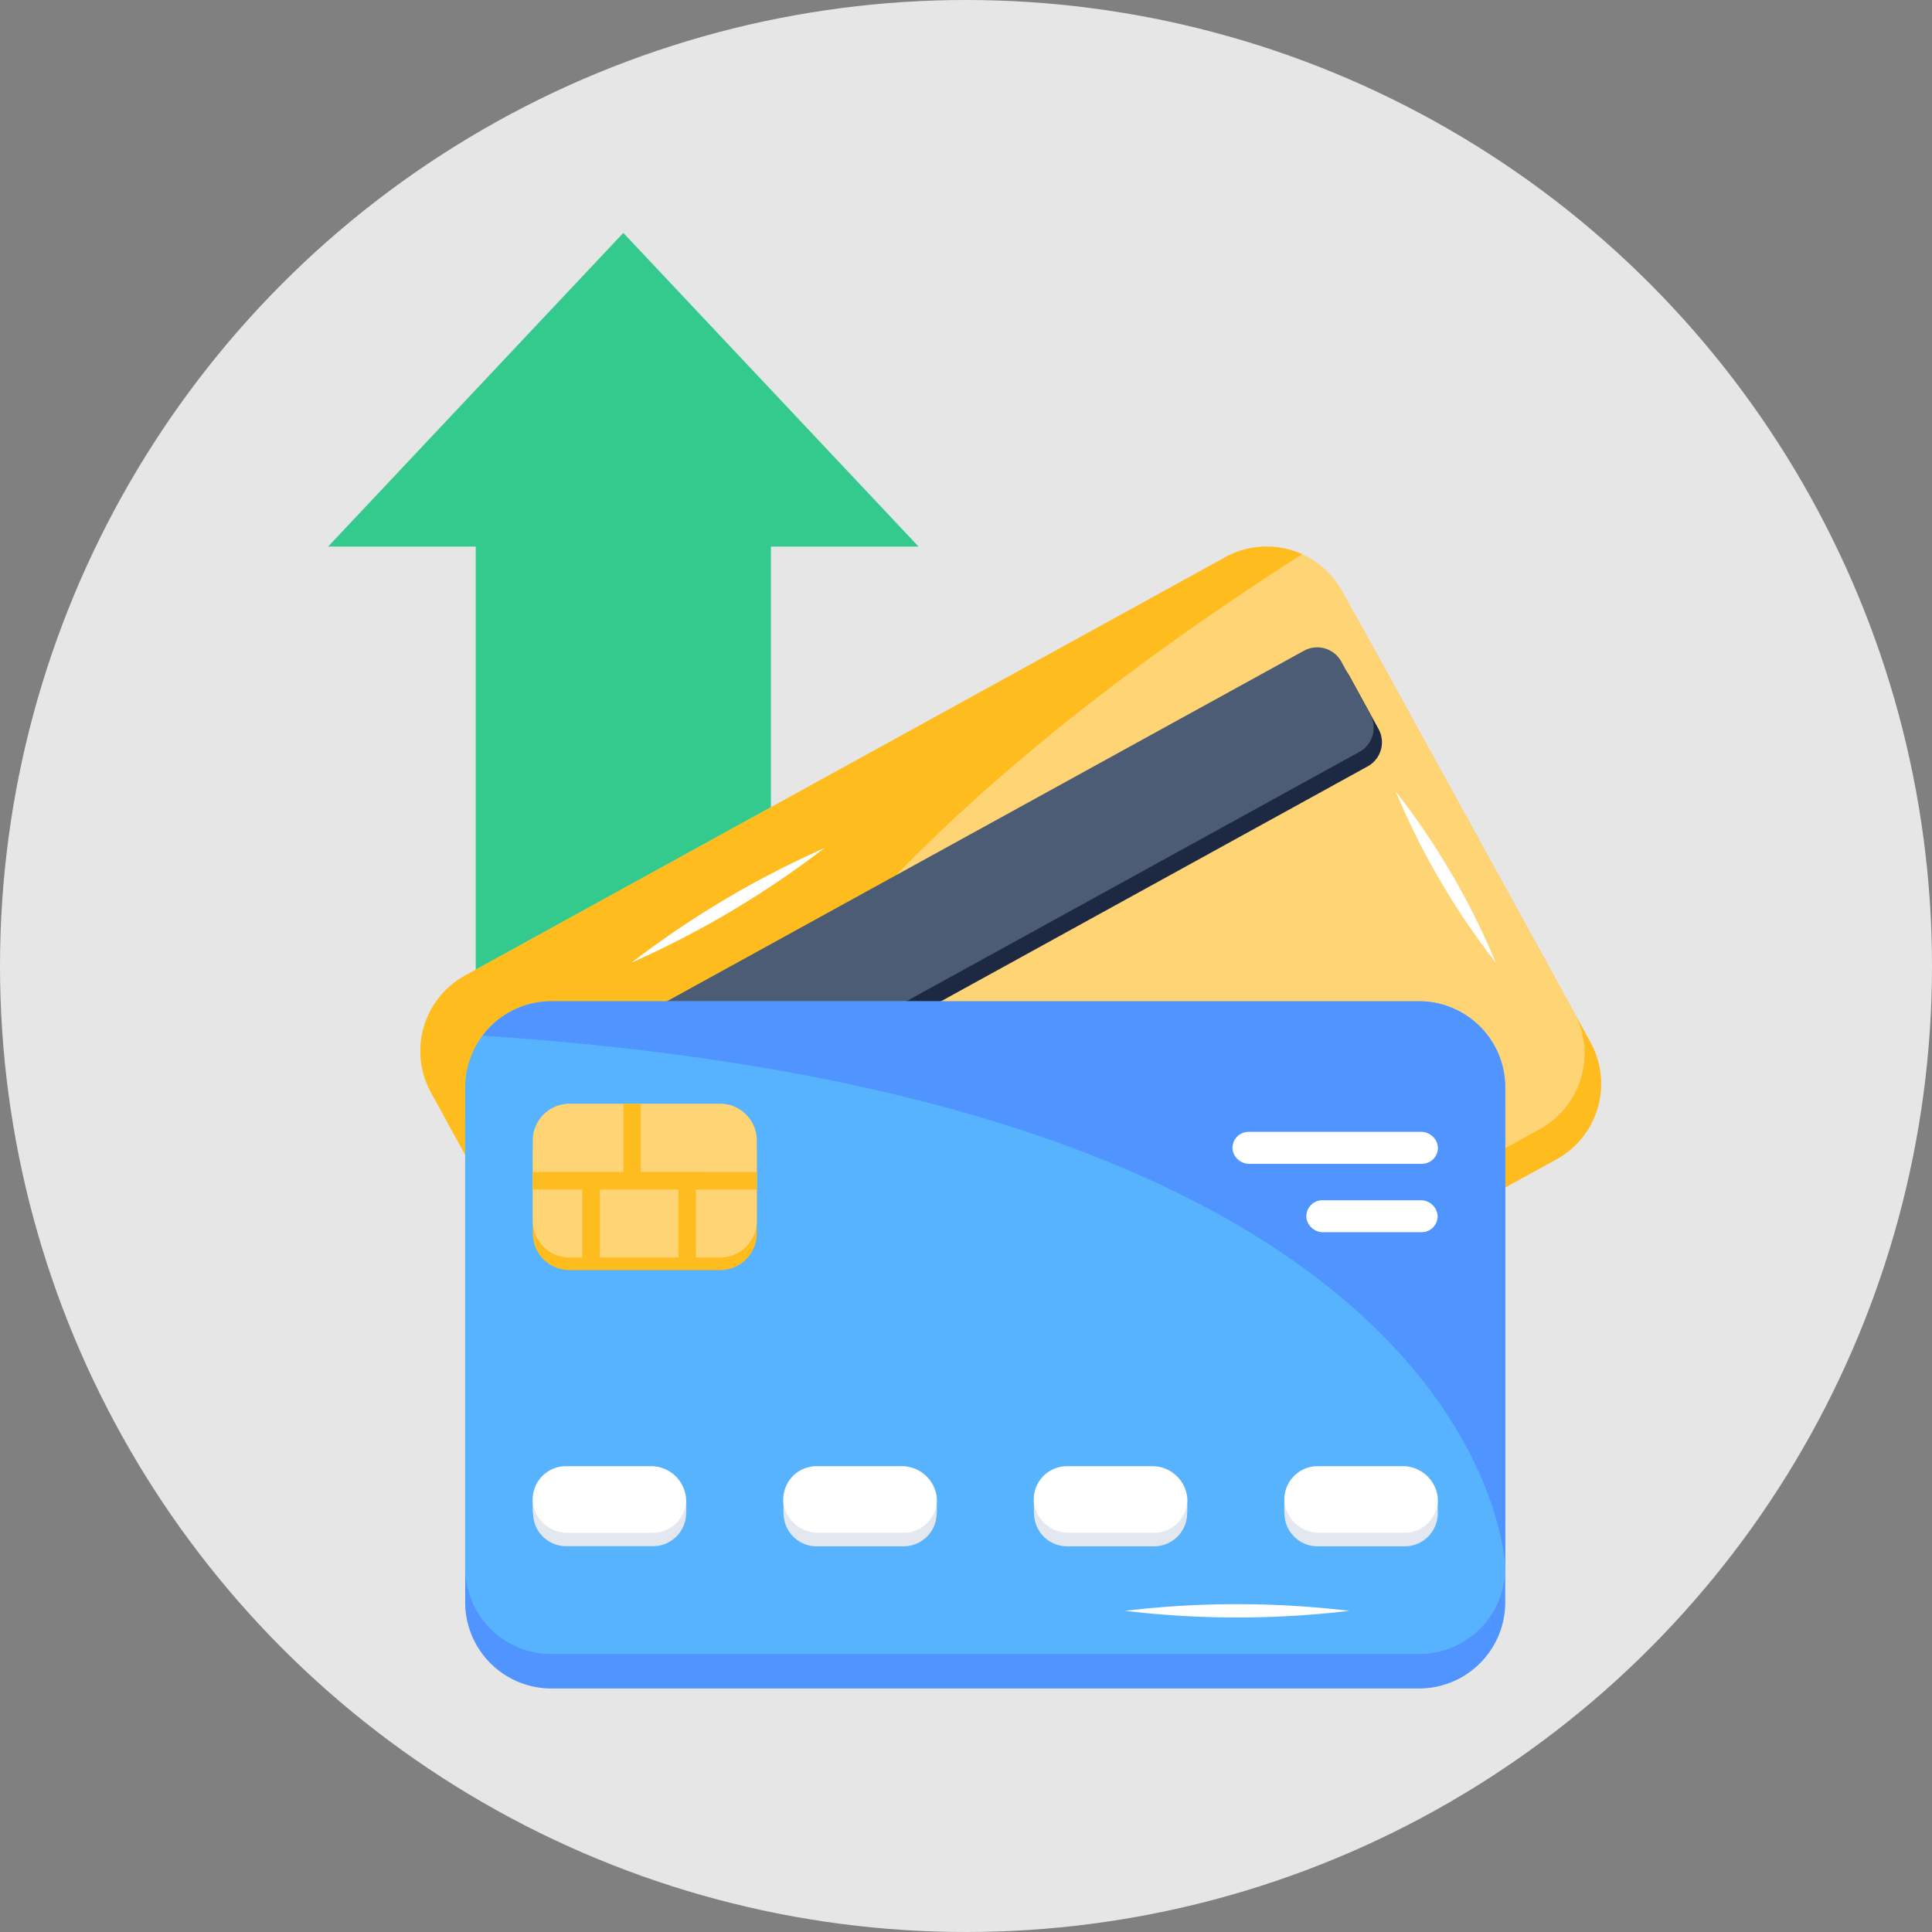 <svg xmlns="http://www.w3.org/2000/svg" width="59" height="59" viewBox="0 0 59 59">
  <rect x="0" y="0" width="59" height="59" fill="#808080" stroke="none"/>
  <g id="Group_7" data-name="Group 7" transform="translate(-170 -525)">
    <circle id="Ellipse_6" data-name="Ellipse 6" cx="29.5" cy="29.5" r="29.5" transform="translate(170 525)" fill="#fff" opacity="0.8"/>
    <g id="Group_60408" data-name="Group 60408" transform="translate(180.02 532.112)">
      <path id="Path_101507" data-name="Path 101507" d="M39.015,2,30,11.579h4.508V32.426h9.015V11.579h4.508Z" transform="translate(-30 -2)" fill="#34ca8d"/>
      <g id="_x35_" transform="translate(2.816 9.578)">
        <g id="Group_60401" data-name="Group 60401" transform="translate(0 0)">
          <g id="Group_60357" data-name="Group 60357">
            <g id="Group_60347" data-name="Group 60347" transform="translate(0.508 0.921)">
              <g id="Group_60346" data-name="Group 60346" transform="translate(0 0)">
                <path id="Path_101483" data-name="Path 101483" d="M37.091,22.48,13.874,35.258A2.631,2.631,0,0,1,10.3,34.221L3.226,21.366a2.631,2.631,0,0,1,1.036-3.573L27.478,5.016a2.631,2.631,0,0,1,3.574,1.036l7.075,12.856a2.631,2.631,0,0,1-1.036,3.573Z" transform="translate(-2.899 -4.689)" fill="#febc1f"/>
              </g>
            </g>
            <g id="Group_60349" data-name="Group 60349" transform="translate(0.001)">
              <g id="Group_60348" data-name="Group 60348" transform="translate(0)">
                <path id="Path_101484" data-name="Path 101484" d="M36.191,20.845,12.974,33.623A2.631,2.631,0,0,1,9.4,32.586L2.327,19.731a2.631,2.631,0,0,1,1.035-3.574L26.578,3.381a2.631,2.631,0,0,1,3.574,1.036l7.075,12.855a2.631,2.631,0,0,1-1.036,3.573Z" transform="translate(-2 -3.054)" fill="#ffd475"/>
              </g>
            </g>
            <g id="Group_60352" data-name="Group 60352" transform="translate(0 0.002)">
              <g id="Group_60351" data-name="Group 60351" transform="translate(0 0)">
                <g id="Group_60350" data-name="Group 60350">
                  <path id="Path_101485" data-name="Path 101485" d="M26.578,3.382,3.361,16.158a2.631,2.631,0,0,0-1.036,3.574L9.4,32.588S2.808,19.98,28.926,3.29a2.624,2.624,0,0,0-2.348.091Z" transform="translate(-1.998 -3.057)" fill="#febc1f"/>
                </g>
              </g>
            </g>
            <g id="Group_60354" data-name="Group 60354" transform="translate(2.303 3.527)">
              <g id="Group_60353" data-name="Group 60353" transform="translate(0 0)">
                <path id="Path_101486" data-name="Path 101486" d="M6.189,24.04l.885,1.614a.841.841,0,0,0,1.142.332L32.712,12.5a.841.841,0,0,0,.332-1.142l-.885-1.614a.841.841,0,0,0-1.144-.329L6.521,22.9a.841.841,0,0,0-.332,1.142Z" transform="translate(-6.085 -9.313)" fill="#1d2943"/>
              </g>
            </g>
            <g id="Group_60356" data-name="Group 60356" transform="translate(2.056 3.079)">
              <g id="Group_60355" data-name="Group 60355" transform="translate(0 0)">
                <path id="Path_101487" data-name="Path 101487" d="M5.751,23.246l.885,1.614a.841.841,0,0,0,1.142.332L32.27,11.711a.841.841,0,0,0,.332-1.142l-.885-1.614a.841.841,0,0,0-1.142-.332L6.083,22.1a.841.841,0,0,0-.332,1.142Z" transform="translate(-5.647 -8.519)" fill="#4c5c75"/>
              </g>
            </g>
          </g>
          <g id="Group_60359" data-name="Group 60359" transform="translate(1.37 14.938)">
            <g id="Group_60358" data-name="Group 60358" transform="translate(0 0)">
              <path id="Path_101488" data-name="Path 101488" d="M33.561,49.5H7.061A2.631,2.631,0,0,1,4.43,46.87V32.2a2.631,2.631,0,0,1,2.631-2.631h26.5A2.631,2.631,0,0,1,36.192,32.2V46.87A2.631,2.631,0,0,1,33.561,49.5Z" transform="translate(-4.43 -29.565)" fill="#5094ff"/>
            </g>
          </g>
          <g id="Group_60361" data-name="Group 60361" transform="translate(1.37 13.887)">
            <g id="Group_60360" data-name="Group 60360" transform="translate(0 0)">
              <path id="Path_101489" data-name="Path 101489" d="M7.061,47.634h26.5A2.631,2.631,0,0,0,36.192,45V30.33a2.631,2.631,0,0,0-2.631-2.63H7.061A2.631,2.631,0,0,0,4.43,30.33V45A2.631,2.631,0,0,0,7.061,47.634Z" transform="translate(-4.43 -27.7)" fill="#57b3fe"/>
            </g>
          </g>
          <g id="Group_60364" data-name="Group 60364" transform="translate(1.901 13.887)">
            <g id="Group_60363" data-name="Group 60363" transform="translate(0 0)">
              <g id="Group_60362" data-name="Group 60362">
                <path id="Path_101490" data-name="Path 101490" d="M7.471,27.7h26.5A2.631,2.631,0,0,1,36.6,30.331V45S36.3,30.779,5.371,28.751A2.624,2.624,0,0,1,7.471,27.7Z" transform="translate(-5.371 -27.7)" fill="#5094ff"/>
              </g>
            </g>
          </g>
          <g id="Group_60385" data-name="Group 60385" transform="translate(3.432 28.085)">
            <g id="Group_60369" data-name="Group 60369" transform="translate(22.947 0.001)">
              <g id="Group_60366" data-name="Group 60366" transform="translate(0 0.348)">
                <g id="Group_60365" data-name="Group 60365" transform="translate(0 0)">
                  <path id="Path_101491" data-name="Path 101491" d="M53.508,54.187V54.6h0a1.01,1.01,0,0,1-1,1.016H49.826a1.01,1.01,0,0,1-1-1.016h-.005v-.408h.068a1.123,1.123,0,0,1,1.038-.669h2.484a1.123,1.123,0,0,1,1.038.669Z" transform="translate(-48.816 -53.518)" fill="#e3e7f0"/>
                </g>
              </g>
              <g id="Group_60368" data-name="Group 60368" transform="translate(0.003 0)">
                <g id="Group_60367" data-name="Group 60367">
                  <path id="Path_101492" data-name="Path 101492" d="M52.5,54.933h-2.58a1.071,1.071,0,0,1-1.084-.867A1.016,1.016,0,0,1,49.838,52.9h2.57a1.073,1.073,0,0,1,1.1.952,1.013,1.013,0,0,1-1.01,1.082Z" transform="translate(-48.821 -52.901)" fill="#fff"/>
                </g>
              </g>
            </g>
            <g id="Group_60374" data-name="Group 60374" transform="translate(15.3 0.001)">
              <g id="Group_60371" data-name="Group 60371" transform="translate(0 0.348)">
                <g id="Group_60370" data-name="Group 60370" transform="translate(0 0)">
                  <path id="Path_101493" data-name="Path 101493" d="M39.932,54.187V54.6h-.005a1.01,1.01,0,0,1-1,1.016H36.252a1.01,1.01,0,0,1-1-1.016h-.005v-.408h.068a1.123,1.123,0,0,1,1.038-.669h2.481a1.123,1.123,0,0,1,1.038.669Z" transform="translate(-35.242 -53.518)" fill="#e3e7f0"/>
                </g>
              </g>
              <g id="Group_60373" data-name="Group 60373" transform="translate(0.001 0)">
                <g id="Group_60372" data-name="Group 60372" transform="translate(0)">
                  <path id="Path_101494" data-name="Path 101494" d="M38.919,54.933h-2.58a1.071,1.071,0,0,1-1.084-.867A1.016,1.016,0,0,1,36.261,52.9h2.57a1.073,1.073,0,0,1,1.1.953,1.013,1.013,0,0,1-1.01,1.082Z" transform="translate(-35.244 -52.901)" fill="#fff"/>
                </g>
              </g>
            </g>
            <g id="Group_60379" data-name="Group 60379" transform="translate(7.651 0.001)">
              <g id="Group_60376" data-name="Group 60376" transform="translate(0 0.348)">
                <g id="Group_60375" data-name="Group 60375" transform="translate(0 0)">
                  <path id="Path_101495" data-name="Path 101495" d="M26.356,54.187V54.6H26.35a1.01,1.01,0,0,1-1,1.016H22.676a1.01,1.01,0,0,1-1-1.016h-.005v-.408h.068a1.123,1.123,0,0,1,1.038-.669h2.484a1.123,1.123,0,0,1,1.038.669Z" transform="translate(-21.666 -53.518)" fill="#e3e7f0"/>
                </g>
              </g>
              <g id="Group_60378" data-name="Group 60378" transform="translate(0.001 0)">
                <g id="Group_60377" data-name="Group 60377" transform="translate(0)">
                  <path id="Path_101496" data-name="Path 101496" d="M25.343,54.933h-2.58a1.071,1.071,0,0,1-1.084-.867A1.016,1.016,0,0,1,22.685,52.9h2.57a1.073,1.073,0,0,1,1.1.953,1.013,1.013,0,0,1-1.01,1.082Z" transform="translate(-21.668 -52.901)" fill="#fff"/>
                </g>
              </g>
            </g>
            <g id="Group_60384" data-name="Group 60384" transform="translate(0 0)">
              <g id="Group_60381" data-name="Group 60381" transform="translate(0 0.346)">
                <g id="Group_60380" data-name="Group 60380" transform="translate(0 0)">
                  <path id="Path_101497" data-name="Path 101497" d="M12.778,54.185v.409h-.005a1.01,1.01,0,0,1-1,1.016H9.1a1.01,1.01,0,0,1-1-1.019H8.088v-.409h.068a1.123,1.123,0,0,1,1.038-.669h2.484a1.123,1.123,0,0,1,1.038.669Z" transform="translate(-8.088 -53.513)" fill="#e3e7f0"/>
                </g>
              </g>
              <g id="Group_60383" data-name="Group 60383" transform="translate(0.002)">
                <g id="Group_60382" data-name="Group 60382" transform="translate(0)">
                  <path id="Path_101498" data-name="Path 101498" d="M11.766,54.933H9.187A1.071,1.071,0,0,1,8.1,54.065a1.016,1.016,0,0,1,1-1.166h2.57a1.073,1.073,0,0,1,1.1.953,1.013,1.013,0,0,1-1.01,1.082Z" transform="translate(-8.092 -52.899)" fill="#fff"/>
                </g>
              </g>
            </g>
          </g>
          <g id="Group_60390" data-name="Group 60390" transform="translate(3.434 17.016)">
            <g id="Group_60387" data-name="Group 60387" transform="translate(0 0.385)">
              <g id="Group_60386" data-name="Group 60386">
                <path id="Path_101499" data-name="Path 101499" d="M8.092,35.058v2.454a1.121,1.121,0,0,0,1.121,1.121h4.6a1.121,1.121,0,0,0,1.121-1.121V35.058a1.121,1.121,0,0,0-1.121-1.121h-4.6A1.121,1.121,0,0,0,8.092,35.058Z" transform="translate(-8.092 -33.937)" fill="#febc1f"/>
              </g>
            </g>
            <g id="Group_60389" data-name="Group 60389" transform="translate(0 0)">
              <g id="Group_60388" data-name="Group 60388">
                <path id="Path_101500" data-name="Path 101500" d="M8.092,34.375v2.454A1.121,1.121,0,0,0,9.213,37.95h4.6a1.121,1.121,0,0,0,1.121-1.121V34.375a1.121,1.121,0,0,0-1.121-1.121h-4.6A1.121,1.121,0,0,0,8.092,34.375Z" transform="translate(-8.092 -33.254)" fill="#ffd475"/>
              </g>
            </g>
          </g>
          <g id="Group_60393" data-name="Group 60393" transform="translate(3.434 17.019)">
            <g id="Group_60392" data-name="Group 60392">
              <g id="Group_60391" data-name="Group 60391">
                <path id="Path_101501" data-name="Path 101501" d="M11.391,35.341V33.258h-.532v2.083H8.092v.533H9.606v2.081h.534V35.874h2.4v2.081h.532V35.874H14.93v-.532Z" transform="translate(-8.092 -33.258)" fill="#febc1f"/>
              </g>
            </g>
          </g>
          <g id="Group_60400" data-name="Group 60400" transform="translate(24.799 17.875)">
            <g id="Group_60396" data-name="Group 60396" transform="translate(2.263 2.089)">
              <g id="Group_60395" data-name="Group 60395" transform="translate(0 0)">
                <g id="Group_60394" data-name="Group 60394">
                  <path id="Path_101502" data-name="Path 101502" d="M53.549,39.461h-3a.515.515,0,0,1-.521-.417.488.488,0,0,1,.483-.559h2.991a.515.515,0,0,1,.528.456.486.486,0,0,1-.485.519Z" transform="translate(-50.027 -38.485)" fill="#fff"/>
                </g>
              </g>
            </g>
            <g id="Group_60399" data-name="Group 60399" transform="translate(0 0)">
              <g id="Group_60398" data-name="Group 60398">
                <g id="Group_60397" data-name="Group 60397">
                  <path id="Path_101503" data-name="Path 101503" d="M51.8,35.753h-5.26a.515.515,0,0,1-.521-.417.488.488,0,0,1,.483-.559h5.255a.515.515,0,0,1,.528.456.486.486,0,0,1-.485.519Z" transform="translate(-46.01 -34.777)" fill="#fff"/>
                </g>
              </g>
            </g>
          </g>
        </g>
        <g id="Group_60403" data-name="Group 60403" transform="translate(29.785 7.476)">
          <g id="Group_60402" data-name="Group 60402">
            <path id="Path_101504" data-name="Path 101504" d="M54.861,16.32a22.7,22.7,0,0,1,3.06,5.234,22.7,22.7,0,0,1-3.06-5.234Z" transform="translate(-54.861 -16.32)" fill="#fff"/>
          </g>
        </g>
        <g id="Group_60405" data-name="Group 60405" transform="translate(6.449 9.213)">
          <g id="Group_60404" data-name="Group 60404" transform="translate(0 0)">
            <path id="Path_101505" data-name="Path 101505" d="M13.444,22.9A28.948,28.948,0,0,1,19.337,19.4,28.952,28.952,0,0,1,13.445,22.9Z" transform="translate(-13.444 -19.405)" fill="#fff"/>
          </g>
        </g>
        <g id="Group_60407" data-name="Group 60407" transform="translate(21.52 32.298)">
          <g id="Group_60406" data-name="Group 60406" transform="translate(0 0)">
            <path id="Path_101506" data-name="Path 101506" d="M40.192,60.578a28.95,28.95,0,0,1,6.85,0,28.946,28.946,0,0,1-6.85,0Z" transform="translate(-40.192 -60.374)" fill="#fff"/>
          </g>
        </g>
      </g>
    </g>
  </g>
</svg>
